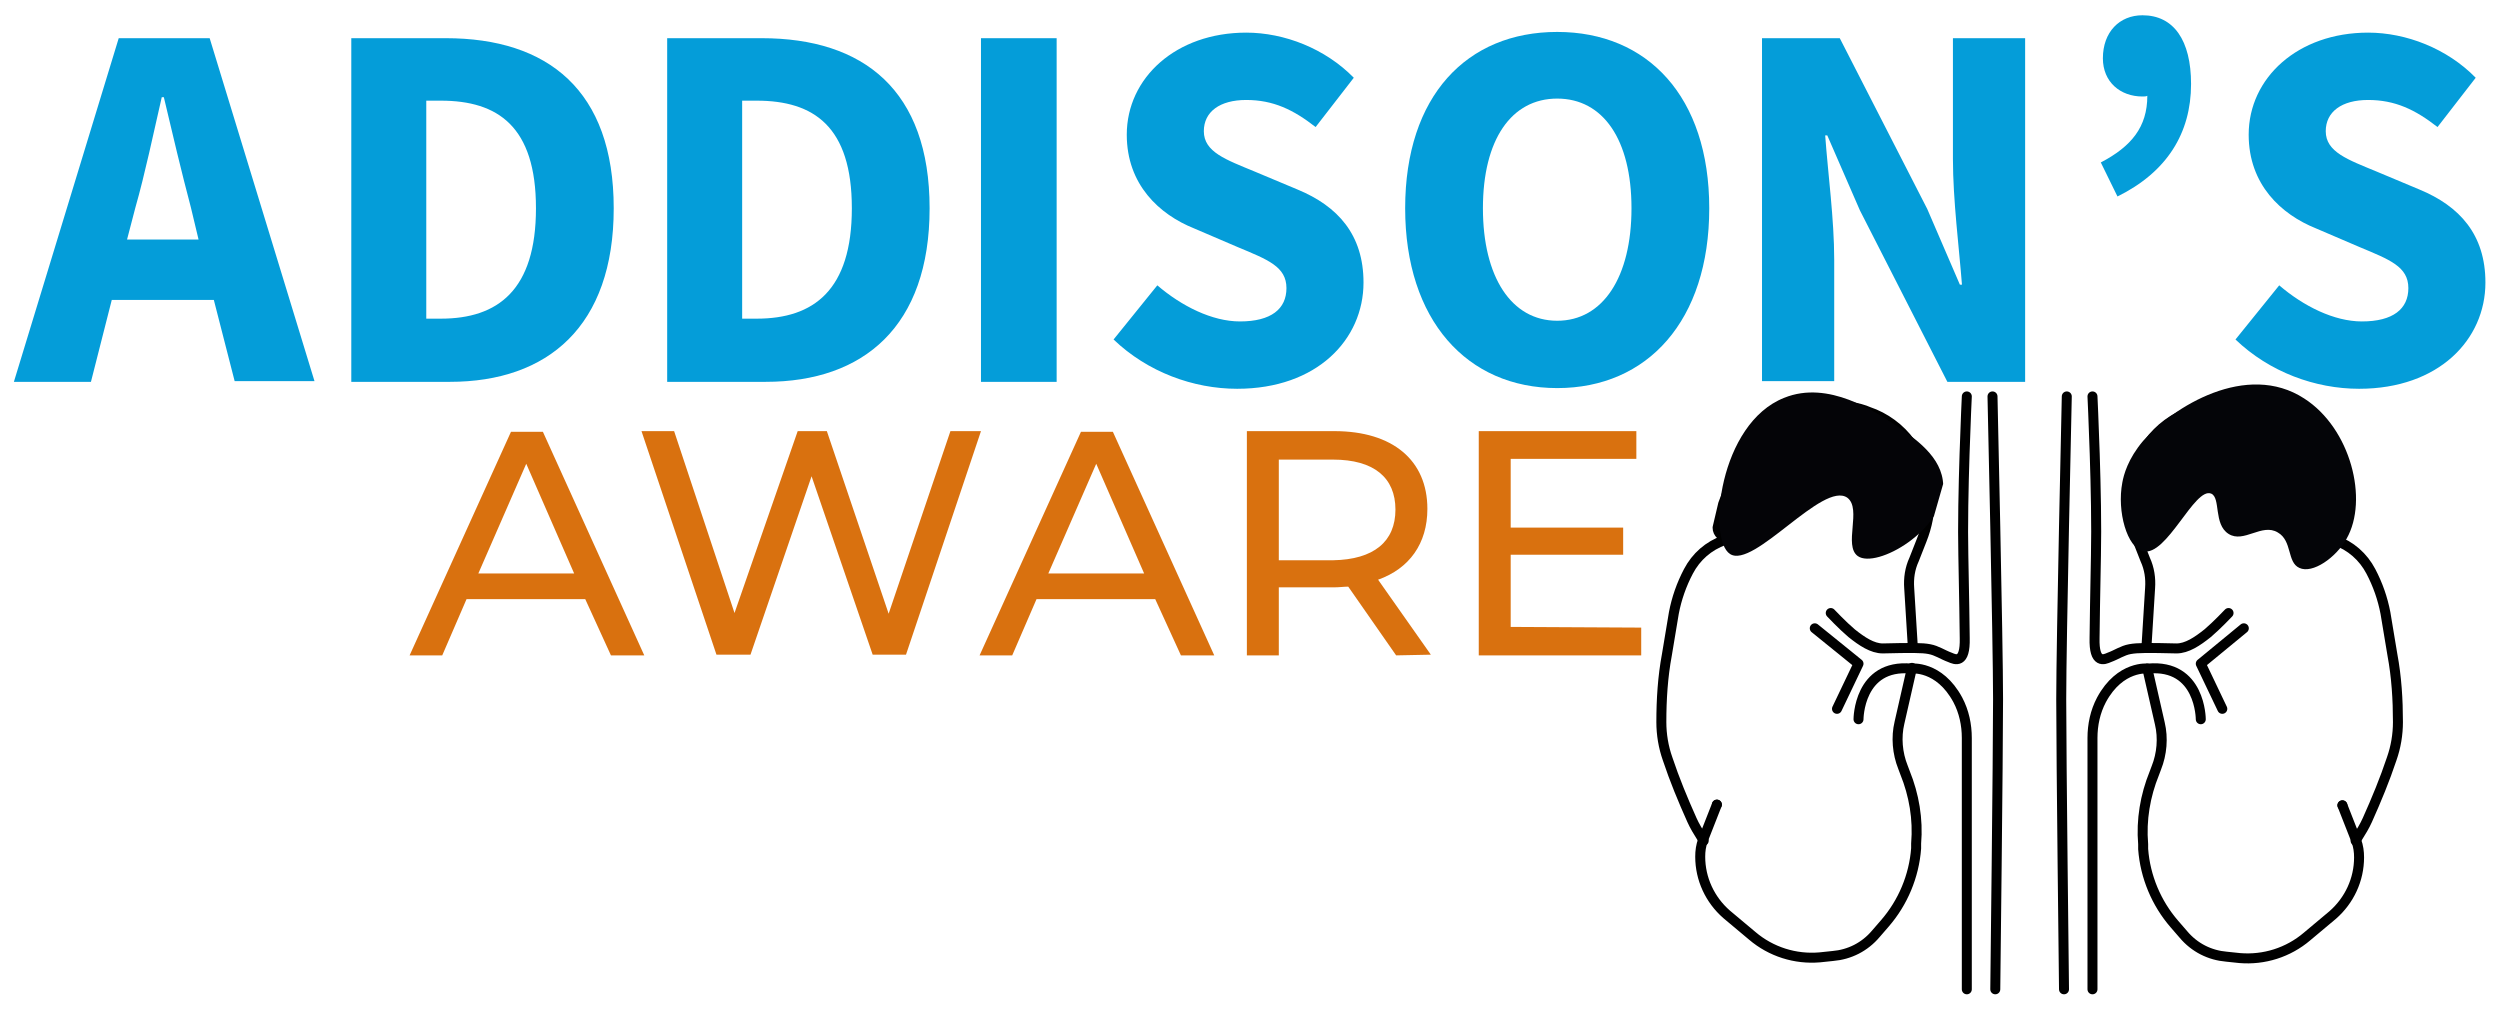 <svg xmlns="http://www.w3.org/2000/svg" xmlns:xlink="http://www.w3.org/1999/xlink" id="Layer_1" x="0px" y="0px" viewBox="0 0 360.1 146.6" style="enable-background:new 0 0 360.1 146.6;" xml:space="preserve"> <style type="text/css"> .st0{clip-path:url(#SVGID_00000080897950800860520420000007164631052231091606_);} .st1{opacity:0.2;fill:#231F20;enable-background:new ;} .st2{fill:none;stroke:#000000;stroke-width:1.438;stroke-linecap:round;stroke-miterlimit:10;} .st3{fill:none;stroke:#000000;stroke-width:1.438;stroke-linecap:round;stroke-linejoin:round;stroke-miterlimit:10;} .st4{clip-path:url(#SVGID_00000096761688730926050380000002160458623769302680_);} .st5{clip-path:url(#SVGID_00000134942360243456864510000015309294243822084788_);} .st6{clip-path:url(#SVGID_00000122716845275093789560000014964252869402359944_);} .st7{fill:#040508;} .st8{clip-path:url(#SVGID_00000034051357284581022180000006675627029280083604_);} .st9{clip-path:url(#SVGID_00000059991310967663853230000000631408482007995778_);} .st10{clip-path:url(#SVGID_00000090979412146264839010000011967912038133577649_);} .st11{fill:#040407;} .st12{fill:#049DD9;} .st13{fill:#D9710F;} .st14{display:none;} </style> <g id="BACKGROUND"> </g> <g id="Layer_1_00000014617823252551696390000005787457255127564202_"> <g> <g> <defs> <rect id="SVGID_1_" x="-678.9" y="-731.7" width="1600" height="580"></rect> </defs> <clipPath id="SVGID_00000183960679430178659630000003610773173728546488_"> <use xlink:href="#SVGID_1_" style="overflow:visible;"></use> </clipPath> <g style="clip-path:url(#SVGID_00000183960679430178659630000003610773173728546488_);"> <rect x="-864.6" y="-932.6" class="st1" width="1800.8" height="930.3"></rect> </g> </g> </g> <path class="st2" d="M287,57.1c0,0,0.8,35.5,0.8,43.6s-0.4,41.8-0.4,41.8"></path> <path class="st2" d="M283.3,57.1c0,0-0.7,14.5-0.5,22.9c0.1,6,0.2,10.1,0.2,11.9c0.1,3.8-1.4,3.1-2.1,2.8c-1.1-0.4-1.9-1-3-1.2 c-1-0.2-2.6-0.2-6.7-0.1c-1.5,0-3-1-4.5-2.2c-1.3-1.1-3-2.9-3-2.9"></path> <polyline class="st3" points="261.4,90.5 267.7,95.6 264.6,102.1 "></polyline> <path class="st3" d="M267.7,103.6c0,0,0-8,7.6-7.3c0,0,4-0.5,6.7,4.5c0.9,1.7,1.3,3.6,1.3,5.5v36.2"></path> <line class="st3" x1="247.3" y1="115.9" x2="247.3" y2="115.9"></line> <path class="st3" d="M247.3,115.9l-2,5.1c-0.3,0.8-0.4,1.6-0.4,2.4l0,0c0,3.2,1.4,6.2,3.8,8.3l3.7,3.1c2.7,2.3,6.2,3.4,9.7,3.1 l1.9-0.2c2.4-0.2,4.6-1.3,6.2-3.2l1.3-1.5c2.6-3,4.2-6.8,4.5-10.8v-0.7c0.3-3.5-0.3-7-1.6-10.2l-0.3-0.8c-0.8-2-1-4.3-0.5-6.4 l1.8-7.9"></path> <path class="st3" d="M275.5,92.8l-0.5-8.1c-0.1-1.4,0.1-2.8,0.7-4.1l1.1-2.8c0.8-2,1.2-4.1,1.2-6.3l0,0c0-2.5-0.8-4.9-2.2-6.9 l-0.6-0.8c-1.5-2.1-3.7-3.7-6.1-4.5l-0.5-0.2c-1.7-0.6-3.6-0.7-5.3-0.2L263,59c-1,0.3-2,0.6-2.9,0.9l0,0c-3.6,1.3-6.8,3.5-9.2,6.4 l0,0c-0.4,0.5-0.8,1.1-1,1.8l-1.7,4.5l-0.8,3.4l0,0c0,0.8,0.7,1.4,1.4,1.3l1.5-0.2l-1.9,0.7c-2.3,0.8-4.1,2.4-5.2,4.5l0,0 c-1,1.9-1.7,3.9-2.1,6l-1,6c-0.6,3.2-0.8,6.5-0.8,9.7l0,0c0,1.8,0.3,3.6,0.9,5.3l0,0c1,3,2.2,5.9,3.5,8.8l0,0 c0.4,0.9,0.9,1.7,1.4,2.5l0.3,0.5"></path> <path class="st2" d="M297.7,57.1c0,0-0.8,35.5-0.8,43.6s0.4,41.8,0.4,41.8"></path> <path class="st2" d="M301.4,57.1c0,0,0.7,14.5,0.5,22.9c-0.1,6-0.2,10.1-0.2,11.9c-0.1,3.8,1.4,3.1,2.1,2.8c1.1-0.4,1.9-1,3-1.2 s2.6-0.2,6.7-0.1c1.5,0,3-1,4.5-2.2c1.3-1.1,3-2.9,3-2.9"></path> <polyline class="st3" points="323.2,90.5 317,95.6 320.1,102.1 "></polyline> <path class="st3" d="M317,103.6c0,0,0-8-7.6-7.3c0,0-4-0.5-6.7,4.5c-0.9,1.7-1.3,3.6-1.3,5.5v36.2"></path> <line class="st3" x1="337.4" y1="116" x2="337.4" y2="116"></line> <path class="st3" d="M337.4,116l2,5.1c0.3,0.8,0.4,1.6,0.4,2.4l0,0c0,3.2-1.4,6.2-3.8,8.3l-3.7,3.1c-2.7,2.3-6.2,3.4-9.7,3.1 l-1.9-0.2c-2.4-0.2-4.6-1.3-6.2-3.2l-1.3-1.5c-2.6-3-4.2-6.8-4.5-10.8v-0.7c-0.3-3.5,0.3-7,1.6-10.2l0.3-0.8c0.8-2,1-4.3,0.5-6.4 l-1.8-7.9"></path> <path class="st3" d="M309.2,92.8l0.5-8.1c0.1-1.4-0.1-2.8-0.7-4.1l-1.1-2.8c-0.8-2-1.2-4.1-1.2-6.3l0,0c0-2.5,0.8-4.9,2.2-6.9 l0.6-0.8c1.5-2.1,3.7-3.7,6.1-4.5l0.5-0.2c1.7-0.6,3.6-0.7,5.3-0.2l0.3,0.1c1,0.3,2,0.6,2.9,0.9l0,0c3.6,1.3,6.8,3.5,9.2,6.4l0,0 c0.4,0.5,0.8,1.1,1,1.8l1.7,4.5l0.8,3.4l0,0c0,0.8-0.7,1.4-1.4,1.3l-1.5-0.2l1.9,0.7c2.3,0.8,4.1,2.4,5.2,4.5l0,0 c1,1.9,1.7,3.9,2.1,6l1,6c0.6,3.2,0.8,6.5,0.8,9.7l0,0c0,1.8-0.3,3.6-0.9,5.3l0,0c-1,3-2.2,5.9-3.5,8.8l0,0 c-0.4,0.9-0.9,1.7-1.4,2.5l-0.3,0.5"></path> <g> <g> <defs> <rect id="SVGID_00000178200431514795554260000011846331560880413092_" x="304.5" y="54.9" width="35.3" height="28"></rect> </defs> <clipPath id="SVGID_00000028291194333308171030000005128826574399277958_"> <use xlink:href="#SVGID_00000178200431514795554260000011846331560880413092_" style="overflow:visible;"></use> </clipPath> <g style="clip-path:url(#SVGID_00000028291194333308171030000005128826574399277958_);"> <g> <g> <defs> <polygon id="SVGID_00000099651481559717461540000016670932606989732766_" points="299.5,63.5 332.4,47.9 345.3,76.9 312.4,92.5 "></polygon> </defs> <clipPath id="SVGID_00000178177984549124535540000006712713666525414059_"> <use xlink:href="#SVGID_00000099651481559717461540000016670932606989732766_" style="overflow:visible;"></use> </clipPath> <g style="clip-path:url(#SVGID_00000178177984549124535540000006712713666525414059_);"> <g> <g> <defs> <polygon id="SVGID_00000165202769525753819660000003890962252607779210_" points="296.9,61.9 332.4,47.9 345.3,76.9 312.4,92.5 "></polygon> </defs> <clipPath id="SVGID_00000040553582557409557510000010339701310330544786_"> <use xlink:href="#SVGID_00000165202769525753819660000003890962252607779210_" style="overflow:visible;"></use> </clipPath> <g style="clip-path:url(#SVGID_00000040553582557409557510000010339701310330544786_);"> <path class="st7" d="M308.7,63.5c-2.2,2.6-2.8,4.9-3,6c-0.8,4.2,0.7,9.4,3,9.9c3.4,0.8,7.4-9.3,9.8-8.3 c1.4,0.6,0.3,4.4,2.5,5.8s4.8-1.6,7.1-0.2c2.1,1.2,1.3,4.3,3.1,5.1c1.9,0.9,5.3-1.5,6.8-4.2c3.2-5.6,0.6-15.9-6.1-20.2 C323.6,52,313,58.6,308.7,63.5z"></path> </g> </g> </g> </g> </g> </g> </g> </g> </g> <g> <g> <defs> <polygon id="SVGID_00000165951550077155684140000018134399090401891200_" points="250.6,55.3 283.5,57.1 276.4,81.9 243.5,80.2 "></polygon> </defs> <clipPath id="SVGID_00000173151596847521126620000014952053956861721779_"> <use xlink:href="#SVGID_00000165951550077155684140000018134399090401891200_" style="overflow:visible;"></use> </clipPath> <g style="clip-path:url(#SVGID_00000173151596847521126620000014952053956861721779_);"> <g> <g> <defs> <polygon id="SVGID_00000115484900629738036180000008521072152310001805_" points="252.4,49.8 285.2,64.7 273.8,91.5 241,76.6 "></polygon> </defs> <clipPath id="SVGID_00000017510351353133884580000010087019434984423866_"> <use xlink:href="#SVGID_00000115484900629738036180000008521072152310001805_" style="overflow:visible;"></use> </clipPath> <g style="clip-path:url(#SVGID_00000017510351353133884580000010087019434984423866_);"> <g> <g> <defs> <polygon id="SVGID_00000096754356393271287700000014506241620135658682_" points="252.4,49.8 285.2,64.7 273.8,91.5 241,76.6 "></polygon> </defs> <clipPath id="SVGID_00000100384518453778311250000016633614151957648802_"> <use xlink:href="#SVGID_00000096754356393271287700000014506241620135658682_" style="overflow:visible;"></use> </clipPath> <g style="clip-path:url(#SVGID_00000100384518453778311250000016633614151957648802_);"> <path class="st11" d="M272.8,61.1c-2.6-1.7-9.4-6.4-15.8-3.8c-9.4,3.7-11.1,20.4-7.8,22.5c3.4,2.2,13.4-10.6,16.9-8.1 c2.1,1.6-0.6,6.9,1.5,8.4c2.7,1.9,12.6-3.8,12.3-10.2C279.8,65.8,275.8,63.1,272.8,61.1z"></path> </g> </g> </g> </g> </g> </g> </g> </g> </g> <g> <path class="st12" d="M30.8,43.2H16.1l-3,11.8H2L17.1,5.5h13.1l15.1,49.4H33.8L30.8,43.2z M28.6,34.5l-1.1-4.6 C26.2,25,24.8,19.1,23.6,14h-0.3c-1.2,5.2-2.4,11-3.8,15.9l-1.2,4.6H28.6z"></path> <path class="st12" d="M50.6,5.5h13.6C78.9,5.5,88.4,13,88.4,30s-9.5,25-23.6,25H50.6V5.5z M63.5,45.9c8.2,0,13.7-4.1,13.7-15.9 s-5.5-15.5-13.7-15.5h-2.1v31.4C61.4,45.9,63.5,45.9,63.5,45.9z"></path> <path class="st12" d="M96.1,5.5h13.6c14.7,0,24.2,7.5,24.2,24.5s-9.5,25-23.6,25H96.1C96.1,55,96.1,5.5,96.1,5.5z M109,45.9 c8.2,0,13.7-4.1,13.7-15.9s-5.5-15.5-13.7-15.5h-2.1v31.4C106.9,45.9,109,45.9,109,45.9z"></path> <path class="st12" d="M141.3,5.5h10.9V55h-10.9V5.5z"></path> <path class="st12" d="M166.7,41.1c3.5,3,7.9,5.2,11.9,5.2c4.5,0,6.7-1.8,6.7-4.8c0-3.1-2.7-4.1-7-5.9l-6.3-2.7 c-5-2-9.7-6.3-9.7-13.5c0-8.2,7.1-14.7,17.2-14.7c5.5,0,11.4,2.3,15.5,6.5l-5.5,7.1c-3.2-2.5-6.1-3.9-10-3.9 c-3.8,0-6.1,1.7-6.1,4.5c0,3,3.2,4.1,7.3,5.8l6.2,2.6c5.8,2.4,9.5,6.5,9.5,13.4c0,8.2-6.7,15.3-18.2,15.3 c-6.3,0-12.9-2.4-17.8-7.1L166.7,41.1z"></path> <path class="st12" d="M202.4,30c0-16.2,8.9-25.4,21.9-25.4s21.9,9.3,21.9,25.4c0,16.2-8.9,25.9-21.9,25.9S202.4,46.1,202.4,30z M235,30c0-9.9-4.1-15.8-10.7-15.8c-6.6,0-10.7,5.9-10.7,15.8s4.1,16.2,10.7,16.2C230.9,46.2,235,39.9,235,30z"></path> <path class="st12" d="M253.8,5.5H265l12.6,24.6l4.7,10.9h0.3c-0.4-5.2-1.3-12.2-1.3-18.1V5.5h10.4V55h-11.2l-12.6-24.7l-4.7-10.8 h-0.3c0.4,5.5,1.3,12.1,1.3,17.9v17.5h-10.4V5.5z"></path> <path class="st12" d="M302.6,23.4c4.4-2.3,6.7-5.1,6.7-9.6c-0.2,0.1-0.4,0.1-0.7,0.1c-3.2,0-5.7-2.1-5.7-5.5 c0-3.8,2.4-6.2,5.7-6.2c4.5,0,7,3.6,7,9.9c0,7.1-3.5,12.7-10.6,16.2L302.6,23.4z"></path> <path class="st12" d="M328.3,41.1c3.5,3,7.9,5.2,11.9,5.2c4.5,0,6.7-1.8,6.7-4.8c0-3.1-2.7-4.1-7-5.9l-6.3-2.7 c-5-2-9.7-6.3-9.7-13.5c0-8.2,7.1-14.7,17.2-14.7c5.5,0,11.4,2.3,15.5,6.5l-5.5,7.1c-3.2-2.5-6.1-3.9-10-3.9 c-3.8,0-6.1,1.7-6.1,4.5c0,3,3.2,4.1,7.3,5.8l6.2,2.6c5.8,2.4,9.5,6.5,9.5,13.4c0,8.2-6.7,15.3-18.2,15.3 c-6.3,0-12.9-2.4-17.8-7.1L328.3,41.1z"></path> </g> <g> <path class="st13" d="M84.3,86.3H67.2l-3.5,8.1H59l14.6-32.2h4.6l14.6,32.2H88L84.3,86.3z M82.7,82.6l-6.9-15.8l-6.9,15.8H82.7z"></path> <path class="st13" d="M141.3,62.1l-10.8,32.2h-4.8l-8.8-25.7l-8.8,25.7h-4.9L92.4,62.1h4.7l8.7,26.2l9.1-26.2h4.2l8.9,26.3 l8.9-26.3C136.9,62.1,141.3,62.1,141.3,62.1z"></path> <path class="st13" d="M166.4,86.3h-17.1l-3.5,8.1h-4.7l14.6-32.2h4.6l14.6,32.2h-4.8L166.4,86.3z M164.8,82.6l-6.9-15.8L151,82.6 H164.8z"></path> <path class="st13" d="M201.1,94.4l-6.9-9.9c-0.6,0-1.3,0.1-2,0.1h-8v9.8h-4.6V62.1h12.6c8.4,0,13.4,4.2,13.4,11.2 c0,5-2.6,8.6-7.1,10.2l7.6,10.8L201.1,94.4L201.1,94.4z M201,73.4c0-4.6-3.1-7.2-9-7.2h-7.8v14.5h7.8C197.9,80.6,201,78,201,73.4z "></path> <path class="st13" d="M236.4,90.4v4H213V62.1h22.7v4h-18.1V76h16.2v3.9h-16.2v10.4L236.4,90.4L236.4,90.4z"></path> </g> </g> <g id="SLIDER"> </g> <g id="MENU"> </g> <g id="FOOTER"> </g> <g id="SIGN_UP"> </g> <g id="CONTENT"> </g> <g id="FAQs"> </g> <g id="BUTTONS"> </g> <g id="GUIDES"> </g> <g id="Column_Guide" class="st14"> </g> </svg>